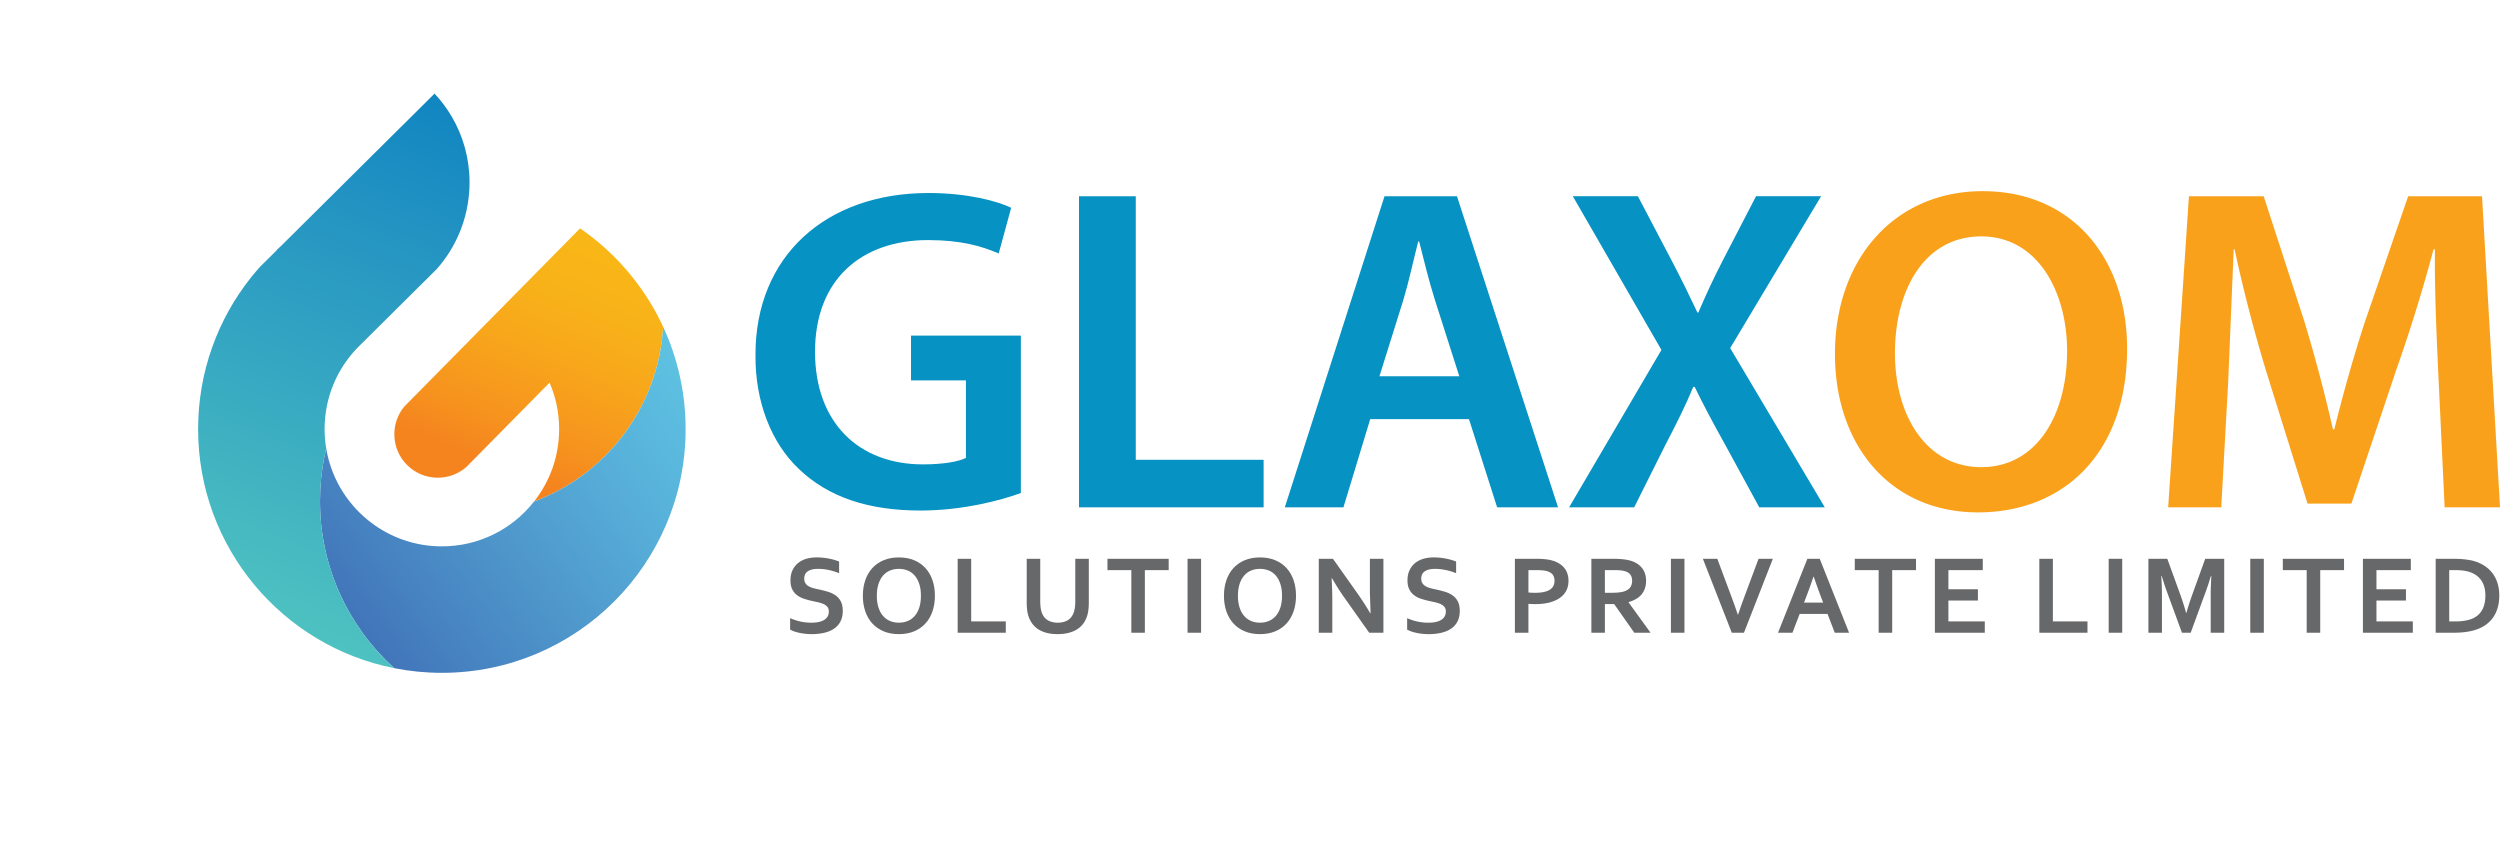 <svg xmlns="http://www.w3.org/2000/svg" xmlns:xlink="http://www.w3.org/1999/xlink" xmlns:v="https://vecta.io/nano" width="2254.427" height="764.534"><defs><path id="A" d="M480.578 249.027L364.534 366.67c-.073.073-.11.146-.218.254a39.16 39.16 0 0 0-8.714 24.691c0 21.64 17.537 39.178 39.177 39.178 9.913 0 19-3.704 25.89-9.77l3.812-3.884c.073-.037.11-.074.145-.146l70.95-71.93c5.556 12.854 8.642 27.015 8.642 41.9 0 24.654-8.424 47.348-22.62 65.32 65.03-24.218 112.232-85.1 116.408-157.583-3.667-7.916-7.77-15.612-12.345-22.984-2.25-3.703-4.648-7.298-7.117-10.82a220.5 220.5 0 0 0-55.444-55.008l-42.52 43.137z"/><path d="M61.772-71.653c.018.072.007.127-.026.2-.053.1-.112.063-.165.128a.64.64 0 0 0-.079.362c-.17.058-.01.227-.015.35-.002.05-.04.105-.045.16-.01.12.017.266.068.37.097.198.268.413.435.544.2.148.365.572.608.63.177.042.384-.104.543-.143.18-.043.397.01.57-.053.222-.08.127-.337.288-.45.104-.074.287-.01.406-.05.2-.07.34-.263.376-.46.016-.082.01-.145.04-.22.04-.103.11-.16.1-.293-.01-.062-.052-.12-.064-.187-.022-.114.002-.224 0-.337-.003-.2.017-.38-.078-.55-.38-.688-1.236-.93-1.975-.79-.18.034-.287.126-.442.207-.17.088-.14.166-.318.224-.08.026-.216.124-.215.224.001.115.005.05.012.17-.02.01-.02-.005-.03-.025"/><path d="M.44-71.653c.018.072.008.127-.026.2-.052.1-.113.063-.165.128a.63.63 0 0 0-.079.362c-.17.058-.01.227-.015.35-.002.05-.04.105-.045.16-.01.12.017.266.068.37.097.198.268.413.435.544.2.148.365.572.608.63.177.042.384-.104.543-.143.18-.043.397.01.57-.053.222-.08.127-.337.288-.45.104-.074.287-.01.406-.05.2-.07.34-.263.376-.46.016-.082.01-.145.04-.22.038-.103.11-.16.1-.293-.01-.062-.05-.12-.064-.187-.02-.114.002-.224 0-.337-.003-.2.017-.38-.078-.55-.38-.688-1.236-.93-1.975-.79-.18.034-.287.126-.442.207-.17.088-.14.166-.318.224-.08.026-.215.124-.215.224.002.115.005.05.012.17-.02.01-.02-.005-.03-.025"/><path d="M.495-56.348c.018.072.007.127-.026.2-.053.1-.112.063-.165.128a.64.64 0 0 0-.079.362c-.17.058-.01.227-.015.35-.002.05-.04.105-.045.16-.01.12.017.266.068.37.097.198.268.413.435.544.2.148.365.572.608.63.177.042.384-.104.543-.143.18-.043.397.01.57-.053.222-.08.127-.337.288-.45.104-.074.287-.01.406-.05.2-.07.34-.263.376-.46.016-.082.01-.145.04-.22.04-.103.11-.16.1-.293-.01-.062-.052-.12-.064-.187-.022-.114.002-.224 0-.337-.003-.2.017-.38-.078-.55-.38-.688-1.236-.93-1.975-.79-.18.034-.287.126-.442.207-.17.088-.14.166-.318.224-.08.026-.216.124-.215.224l.013.17c-.02.01-.02-.005-.03-.025"/><path d="M8.156-41.042c.018.072.007.127-.026.2-.053.1-.112.063-.165.128a.64.64 0 0 0-.079.362c-.17.058-.01.227-.015.35-.002.05-.04.105-.045.16-.01.12.017.266.068.37.097.198.268.413.435.544.2.148.365.572.608.63.177.042.384-.104.543-.143.18-.043.397.01.57-.053.222-.08.127-.337.288-.45.104-.074.287-.01.406-.05.2-.07.34-.263.376-.46.016-.082.01-.145.04-.22.04-.103.11-.16.1-.293-.01-.062-.052-.12-.064-.187-.022-.114.002-.224 0-.337-.003-.2.017-.38-.078-.55-.38-.688-1.236-.93-1.975-.79-.18.034-.287.126-.442.207-.17.088-.14.166-.318.224-.08.026-.216.124-.215.224.001.115.005.05.012.17-.02.012-.02-.004-.03-.024"/><path id="F" d="M843.078 537.25c0 5.084-.723 9.743-2.168 13.98s-3.556 7.883-6.33 10.94-6.18 5.433-10.217 7.127-8.63 2.542-13.78 2.542-9.743-.848-13.78-2.542-7.443-4.07-10.217-7.127-4.884-6.703-6.33-10.94-2.168-8.896-2.168-13.98.723-9.743 2.168-13.98 3.555-7.882 6.33-10.94 6.18-5.432 10.217-7.127 8.63-2.54 13.78-2.54 9.743.847 13.78 2.54 7.442 4.07 10.217 7.127 4.884 6.703 6.33 10.94 2.168 8.896 2.168 13.98zm-12.61 0c0-4.053-.5-7.6-1.495-10.64s-2.376-5.573-4.137-7.6-3.854-3.54-6.28-4.535-5.083-1.495-7.974-1.495-5.55.498-7.974 1.495-4.52 2.51-6.28 4.535-3.14 4.56-4.137 7.6-1.495 6.587-1.495 10.64.5 7.6 1.495 10.64 2.375 5.565 4.137 7.575 3.854 3.522 6.28 4.535 5.083 1.52 7.974 1.52 5.548-.506 7.974-1.52 4.518-2.524 6.28-4.535 3.14-4.535 4.137-7.575 1.495-6.586 1.495-10.64z"/><path id="G" d="M1032.397 570.593h-12.2v-56.466h-21.53V503.9h55.22v10.217h-21.48v56.466z"/><path id="H" d="M1506.78 570.593V503.9h12.21v66.683h-12.21z"/><path id="I" d="M1757.025 560.376h32.793v10.217h-45.004V503.9h43.2v10.217h-31v17.243h26.613v10.217h-26.613v18.79z"/></defs><clipPath id="J"><use xlink:href="#A"/></clipPath><linearGradient id="K" gradientUnits="userSpaceOnUse" x1="-103.312" y1="1468.812" x2="-102.312" y2="1468.812" gradientTransform="matrix(-79.927 194.267 194.267 79.927 -293077.406 -97105.5)"><stop offset="0" stop-color="#f9b617"/><stop offset="0" stop-color="#f9b617"/><stop offset=".209" stop-color="#f8b219"/><stop offset=".481" stop-color="#f8a61b"/><stop offset=".787" stop-color="#f6941e"/><stop offset="1" stop-color="#f5841f"/></linearGradient><path clip-path="url(#J)" fill="url(#K)" d="M684.7 241.562L562.91 537.58 268.904 416.616l121.8-296.017z"/><defs><path id="L" d="M481.595 452.287h-.037c-19.315 24.617-49.343 40.412-83.11 40.412-48.62 0-89.54-32.824-101.885-77.484-1.016-3.56-1.815-7.153-2.395-10.857-.582 2.36-1.1 4.722-1.562 7.08-2.65 13.072-4.03 26.615-4.03 40.45 0 59.764 25.816 113.503 66.882 150.647 13.906 2.76 28.284 4.21 43 4.21 121.418 0 219.816-98.397 219.816-219.78 0-32.97-7.26-64.195-20.26-92.262-4.176 72.473-51.378 133.365-116.408 157.583"/></defs><clipPath id="M"><use xlink:href="#L"/></clipPath><linearGradient id="N" gradientUnits="userSpaceOnUse" x1="-103.111" y1="1469.03" x2="-102.111" y2="1469.03" gradientTransform="matrix(-361.891 268.643 268.643 361.891 -431297.25 -503632.375)"><stop offset="0" stop-color="#60cae6"/><stop offset="0" stop-color="#60cae6"/><stop offset=".134" stop-color="#5dc1e1"/><stop offset=".362" stop-color="#57afd9"/><stop offset=".657" stop-color="#4d93c9"/><stop offset="1" stop-color="#4071b8"/></linearGradient><path clip-path="url(#M)" fill="url(#N)" d="M767.605 495.884l-361.9 268.65-266.474-358.97 361.9-268.65z"/><defs><path id="O" d="M361.702 114.356h-.037L253.173 222.05l-3.45 3.122c-.11.182-.182.3-.182.47v.037L234.5 240.567c-2.76 3.086-5.447 6.245-8.024 9.477-29.956 37.544-47.82 85.145-47.82 136.922 0 106.677 75.995 195.598 176.8 215.57-41.066-37.145-66.882-90.884-66.882-150.647 0-13.835 1.38-27.378 4.03-40.45.472-2.358.98-4.72 1.562-7.08v-.035c-.98-5.628-1.453-11.438-1.453-17.356 0-28.176 11.002-53.773 29.048-72.764l4.393-4.357 57.223-56.824c.073-.073.146-.11.218-.18l8.787-8.75 1.488-1.49c17.575-19.752 28.503-45.786 29.484-74.035l.072-4.175c0-21.53-5.808-41.72-15.94-59.04-4.43-7.59-9.694-14.596-15.614-20.95l-30.172 29.955z"/></defs><clipPath id="P"><use xlink:href="#O"/></clipPath><linearGradient id="Q" gradientUnits="userSpaceOnUse" x1="-103.049" y1="1469.418" x2="-102.049" y2="1469.418" gradientTransform="matrix(185.071 -462.679 -462.679 -185.071 699157.5 224820.156)"><stop offset="0" stop-color="#4ec2c1"/><stop offset=".722" stop-color="#2595c2"/><stop offset="1" stop-color="#1085c1"/></linearGradient><path clip-path="url(#P)" fill="url(#Q)" d="M0 531.068L212.427 0l389.667 155.867-212.427 531.068z"/><path d="M920.578 444.57c-17.896 6.658-52.855 15.814-90.312 15.814-47.445 0-83.236-12.07-109.872-37.456-24.97-23.723-39.538-60.763-39.122-103.214 0-88.647 63.26-145.664 156.07-145.664 34.543 0 61.595 7.075 74.497 13.318L900.6 228.57c-15.4-6.66-34.127-12.07-63.676-12.07-59.93 0-101.965 35.375-101.965 100.716 0 63.676 39.12 101.55 97.387 101.55 18.312 0 32.046-2.497 38.705-5.826v-69.92h-49.526v-40.37h99.052v141.92zm52.428-267.605h51.2v237.64h115.283v42.867H973.006V176.965zm262.608 201.015l-24.14 79.5h-52.855l89.896-280.508h65.34L1405 457.47h-54.937l-25.387-79.5h-89.064zm80.324-38.705L1293.88 270.2c-5.4-17.063-9.988-36.208-14.15-52.44h-.832c-4.162 16.23-8.324 35.792-13.318 52.44l-21.642 69.086h72zm270.51 118.198l-30.38-55.77c-12.07-21.642-19.978-36.624-27.885-52.855h-1.248c-6.66 16.23-14.15 31.214-25.388 52.855l-27.884 55.77h-58.683l83.237-141.918-79.907-138.6H1477l30.382 57.85c9.155 17.48 15.814 31.214 23.306 47.03h.833c7.5-17.48 13.317-29.965 22.058-47.03l29.965-57.85h58.682L1560.228 313.9l85.318 143.583h-59.1z" fill="#0692c2"/><path d="M1918.156 314.306c0 94.058-57.018 147.745-134.428 147.745-79.074 0-129.017-60.347-129.017-142.75 0-86.15 54.104-146.913 133.18-146.913 82 0 130.266 62 130.266 141.92zm-209.34 4.162c0 57.017 28.716 102.797 77.826 102.797 49.525 0 77.4-46.196 77.4-104.878 0-52.855-26.22-103.213-77.4-103.213-50.774-.001-77.826 47.444-77.826 105.294zm490.258 24.554c-1.665-36.208-3.746-79.908-3.33-118.196h-1.25c-9.156 34.543-20.8 72.416-33.295 107.8l-40.785 121.526h-39.538l-37.456-119.86c-10.82-35.792-20.8-74.08-28.3-109.456h-.832l-4.994 119.86-6.243 112.786h-47.86l18.73-280.508h67.422l36.624 112.786a1415.86 1415.86 0 0 1 25.804 97.387h1.248c7.5-30.382 17.063-64.925 27.885-97.803l38.705-112.37h66.6l16.23 280.508h-49.942l-5.412-114.45z" fill="#f9a11b"/><g fill="#676869"><path d="M747.412 551.455c0-1.694-.416-3.065-1.246-4.11s-1.96-1.902-3.39-2.567-3.032-1.203-4.81-1.62l-5.607-1.222c-2.59-.564-5.067-1.237-7.426-2.018s-4.436-1.86-6.23-3.24-3.223-3.13-4.286-5.258-1.595-4.784-1.595-7.974c0-3.52.615-6.587 1.844-9.195s2.898-4.768 5.01-6.48 4.585-3 7.426-3.838 6.038-1.27 9.594-1.27a56.08 56.08 0 0 1 10.715 1.046c3.588.698 6.678 1.596 9.27 2.69v10.466c-3.456-1.36-6.77-2.35-9.942-2.965s-6.155-.922-8.946-.922c-4.02 0-7.12.73-9.294 2.192s-3.265 3.655-3.265 6.58c0 1.694.357 3.1 1.072 4.187s1.686 2.002 2.916 2.716 2.64 1.288 4.236 1.72 3.29.83 5.083 1.195c2.824.6 5.523 1.288 8.1 2.068s4.86 1.87 6.853 3.265 3.57 3.215 4.734 5.457 1.745 5.108 1.745 8.598c0 3.588-.665 6.695-1.994 9.32s-3.214 4.793-5.657 6.504-5.407 2.982-8.896 3.813-7.3 1.246-11.463 1.246c-3.622 0-7.185-.357-10.7-1.07s-6.42-1.72-8.747-3.016v-10.316c3.29 1.43 6.495 2.467 9.62 3.115a47.54 47.54 0 0 0 9.668.972c1.927 0 3.82-.157 5.682-.474s3.53-.855 5.01-1.62 2.666-1.802 3.563-3.114 1.345-2.93 1.345-4.86z"/><use xlink:href="#F"/><path d="M875.8 503.9v56.466H907v10.217h-43.4V503.9h12.2zm77.925 67.94c-3.488 0-6.628-.34-9.42-1.02s-5.25-1.66-7.376-2.94-3.938-2.84-5.433-4.686-2.7-3.928-3.588-6.254c-.73-1.86-1.254-3.92-1.57-6.18s-.473-4.784-.473-7.575V503.9h12.2v38.176c0 4.718.564 8.406 1.694 11.063 1.263 2.958 3.106 5.092 5.532 6.404s5.283 1.97 8.572 1.97 6.146-.656 8.572-1.97 4.27-3.446 5.532-6.404c1.13-2.657 1.694-6.346 1.694-11.063V503.9h12.2v39.27c0 2.8-.158 5.316-.474 7.575s-.84 4.32-1.57 6.18a22.79 22.79 0 0 1-3.613 6.254c-1.51 1.854-3.356 3.406-5.532 4.686s-4.677 2.26-7.5 2.94-5.978 1.022-9.467 1.022z"/><use xlink:href="#G"/><path d="M1070.9 570.593V503.9h12.2v66.683h-12.2z"/><use xlink:href="#F" x="325.632"/><path d="M1223.96 534.9c4.784 6.812 8.672 12.857 11.662 18.14h.3l-.598-18.938V503.9h12.2v66.683h-12.8l-21.73-30.7c-3.82-5.315-7.775-11.48-11.86-18.5h-.3c.4 8.174.6 14.503.6 18.988v30.202h-12.2V503.9h12.8l21.93 31zm79.867 16.545c0-1.694-.416-3.065-1.246-4.1s-1.96-1.902-3.4-2.567-3.032-1.203-4.8-1.62l-5.606-1.222c-2.592-.564-5.067-1.237-7.427-2.018s-4.436-1.86-6.23-3.24-3.223-3.13-4.286-5.258-1.595-4.784-1.595-7.974c0-3.52.614-6.587 1.844-9.195s2.898-4.768 5-6.48 4.586-3 7.426-3.838 6.04-1.27 9.594-1.27a56.09 56.09 0 0 1 10.716 1.046c3.588.698 6.678 1.596 9.27 2.7v10.466c-3.456-1.36-6.77-2.35-9.942-2.965s-6.155-.922-8.946-.922c-4.02 0-7.12.73-9.295 2.192s-3.264 3.655-3.264 6.58c0 1.694.356 3.1 1.07 4.187s1.686 2.002 2.915 2.716 2.642 1.288 4.236 1.72 3.3.83 5.084 1.195a98.5 98.5 0 0 1 8.099 2.068c2.574.78 4.86 1.87 6.853 3.265s3.57 3.215 4.734 5.457 1.744 5.108 1.744 8.598c0 3.588-.665 6.695-1.993 9.32a17.47 17.47 0 0 1-5.656 6.504c-2.44 1.71-5.408 2.982-8.896 3.813s-7.3 1.246-11.463 1.246c-3.62 0-7.185-.357-10.7-1.07s-6.42-1.72-8.746-3.016v-10.316c3.3 1.43 6.495 2.467 9.62 3.115s6.346.972 9.668.972c1.927 0 3.82-.157 5.682-.474s3.53-.855 5-1.62 2.666-1.802 3.563-3.114 1.343-2.93 1.343-4.86zm80.693-6.68a101.28 101.28 0 0 1-3.239-.05l-3-.2v26.065h-12.2V503.9h19.238c3.222 0 6.038.142 8.447.423s4.56.707 6.454 1.27c4.552 1.396 8.057 3.62 10.516 6.678s3.688 6.945 3.688 11.662c0 3.224-.665 6.122-1.993 8.697s-3.272 4.76-5.83 6.554-5.682 3.173-9.37 4.136-7.926 1.445-12.7 1.445zm-6.23-10.515c.697.1 1.586.175 2.666.225s2.2.074 3.364.074c3.3 0 6.047-.265 8.272-.797s4.02-1.27 5.383-2.218 2.343-2.094 2.94-3.438.897-2.816.897-4.4c0-1.96-.45-3.654-1.346-5.083s-2.46-2.542-4.685-3.34c-1.164-.398-2.6-.688-4.312-.872s-3.813-.273-6.305-.273h-6.877v20.133zm106.084-10.317c0 4.652-1.288 8.598-3.862 11.837s-6.554 5.64-11.937 7.2v.2l19.836 27.4h-14.652l-18.142-25.816h-8.372v25.816h-12.2V503.9h20.284c3.355 0 6.48.2 9.37.572s5.365.956 7.426 1.72c3.92 1.495 6.943 3.713 9.07 6.653s3.2 6.637 3.2 11.1zm-31.1 10.616c2.8 0 5.158-.124 7.102-.373s3.58-.623 4.9-1.122c2.458-.93 4.16-2.2 5.108-3.813s1.42-3.464 1.42-5.557c0-1.794-.373-3.38-1.12-4.76s-2.02-2.467-3.813-3.264c-1.163-.53-2.625-.923-4.386-1.172s-3.938-.373-6.528-.373h-8.722v20.433h6.03z"/><use xlink:href="#H"/><path d="M1567.314 554.296l2.667-7.75 3.463-9.494 12.36-33.142h12.908l-26.065 66.683h-10.965l-26.064-66.683h13.008l12.36 33.142 3.464 9.494 2.666 7.75h.2zm80.686-.698h-25.1l-6.532 16.995h-13.008l26.464-66.683h11.164l26.464 66.683h-12.908L1648 553.598zm-12.655-33.64c-2.332 6.976-4.4 12.805-6.24 17.488l-2.28 5.935h17.236l-2.28-5.935c-1.808-4.725-3.888-10.555-6.24-17.488h-.2z"/><use xlink:href="#G" x="673.916"/><use xlink:href="#I"/><path d="M1851.227 503.9v56.466h31.198v10.217h-43.41V503.9h12.21z"/><use xlink:href="#H" x="394.762"/><path d="M1971.645 552.7c1.462-5.25 3.27-10.88 5.432-16.896l11.513-31.896h17.145v66.683h-12.2v-33.8c0-4.95.2-10.698.598-17.244h-.448l-1.994 6.38a217.92 217.92 0 0 1-2.392 6.977l-13.806 37.678h-7.874l-13.805-37.678c-.83-2.292-1.63-4.617-2.393-6.977l-1.993-6.38h-.45c.4 6.147.6 11.88.6 17.194v33.84h-12.21V503.9h17.045l11.513 31.746c1.927 5.283 3.737 10.965 5.433 17.045h.297z"/><use xlink:href="#H" x="522.454"/><use xlink:href="#G" x="1059.903"/><use xlink:href="#I" x="385.997"/><path d="M2196.428 570.593V503.9h17.643l4.76.15 4.7.448 4.436.723c1.428.282 2.74.623 3.938 1.02 3.555 1.13 6.694 2.66 9.42 4.585s5.01 4.204 6.853 6.828 3.24 5.557 4.187 8.796 1.42 6.754 1.42 10.54c0 3.59-.4 6.952-1.196 10.092s-2.01 6.006-3.64 8.598-3.68 4.876-6.154 6.853-5.408 3.597-8.797 4.86c-2.824 1.063-6.03 1.86-9.62 2.392s-7.625.798-12.1.798h-15.852zm17.244-10.217c7.144 0 12.726-.98 16.746-2.94 3.555-1.76 6.246-4.318 8.073-7.675s2.74-7.642 2.74-12.858c0-2.724-.3-5.183-.897-7.376s-1.462-4.145-2.59-5.855a17.94 17.94 0 0 0-4.112-4.411c-1.61-1.23-3.43-2.242-5.457-3.04-1.894-.73-4.004-1.263-6.33-1.595s-4.935-.498-7.825-.498h-5.382v46.25h5.033z"/></g></svg>
